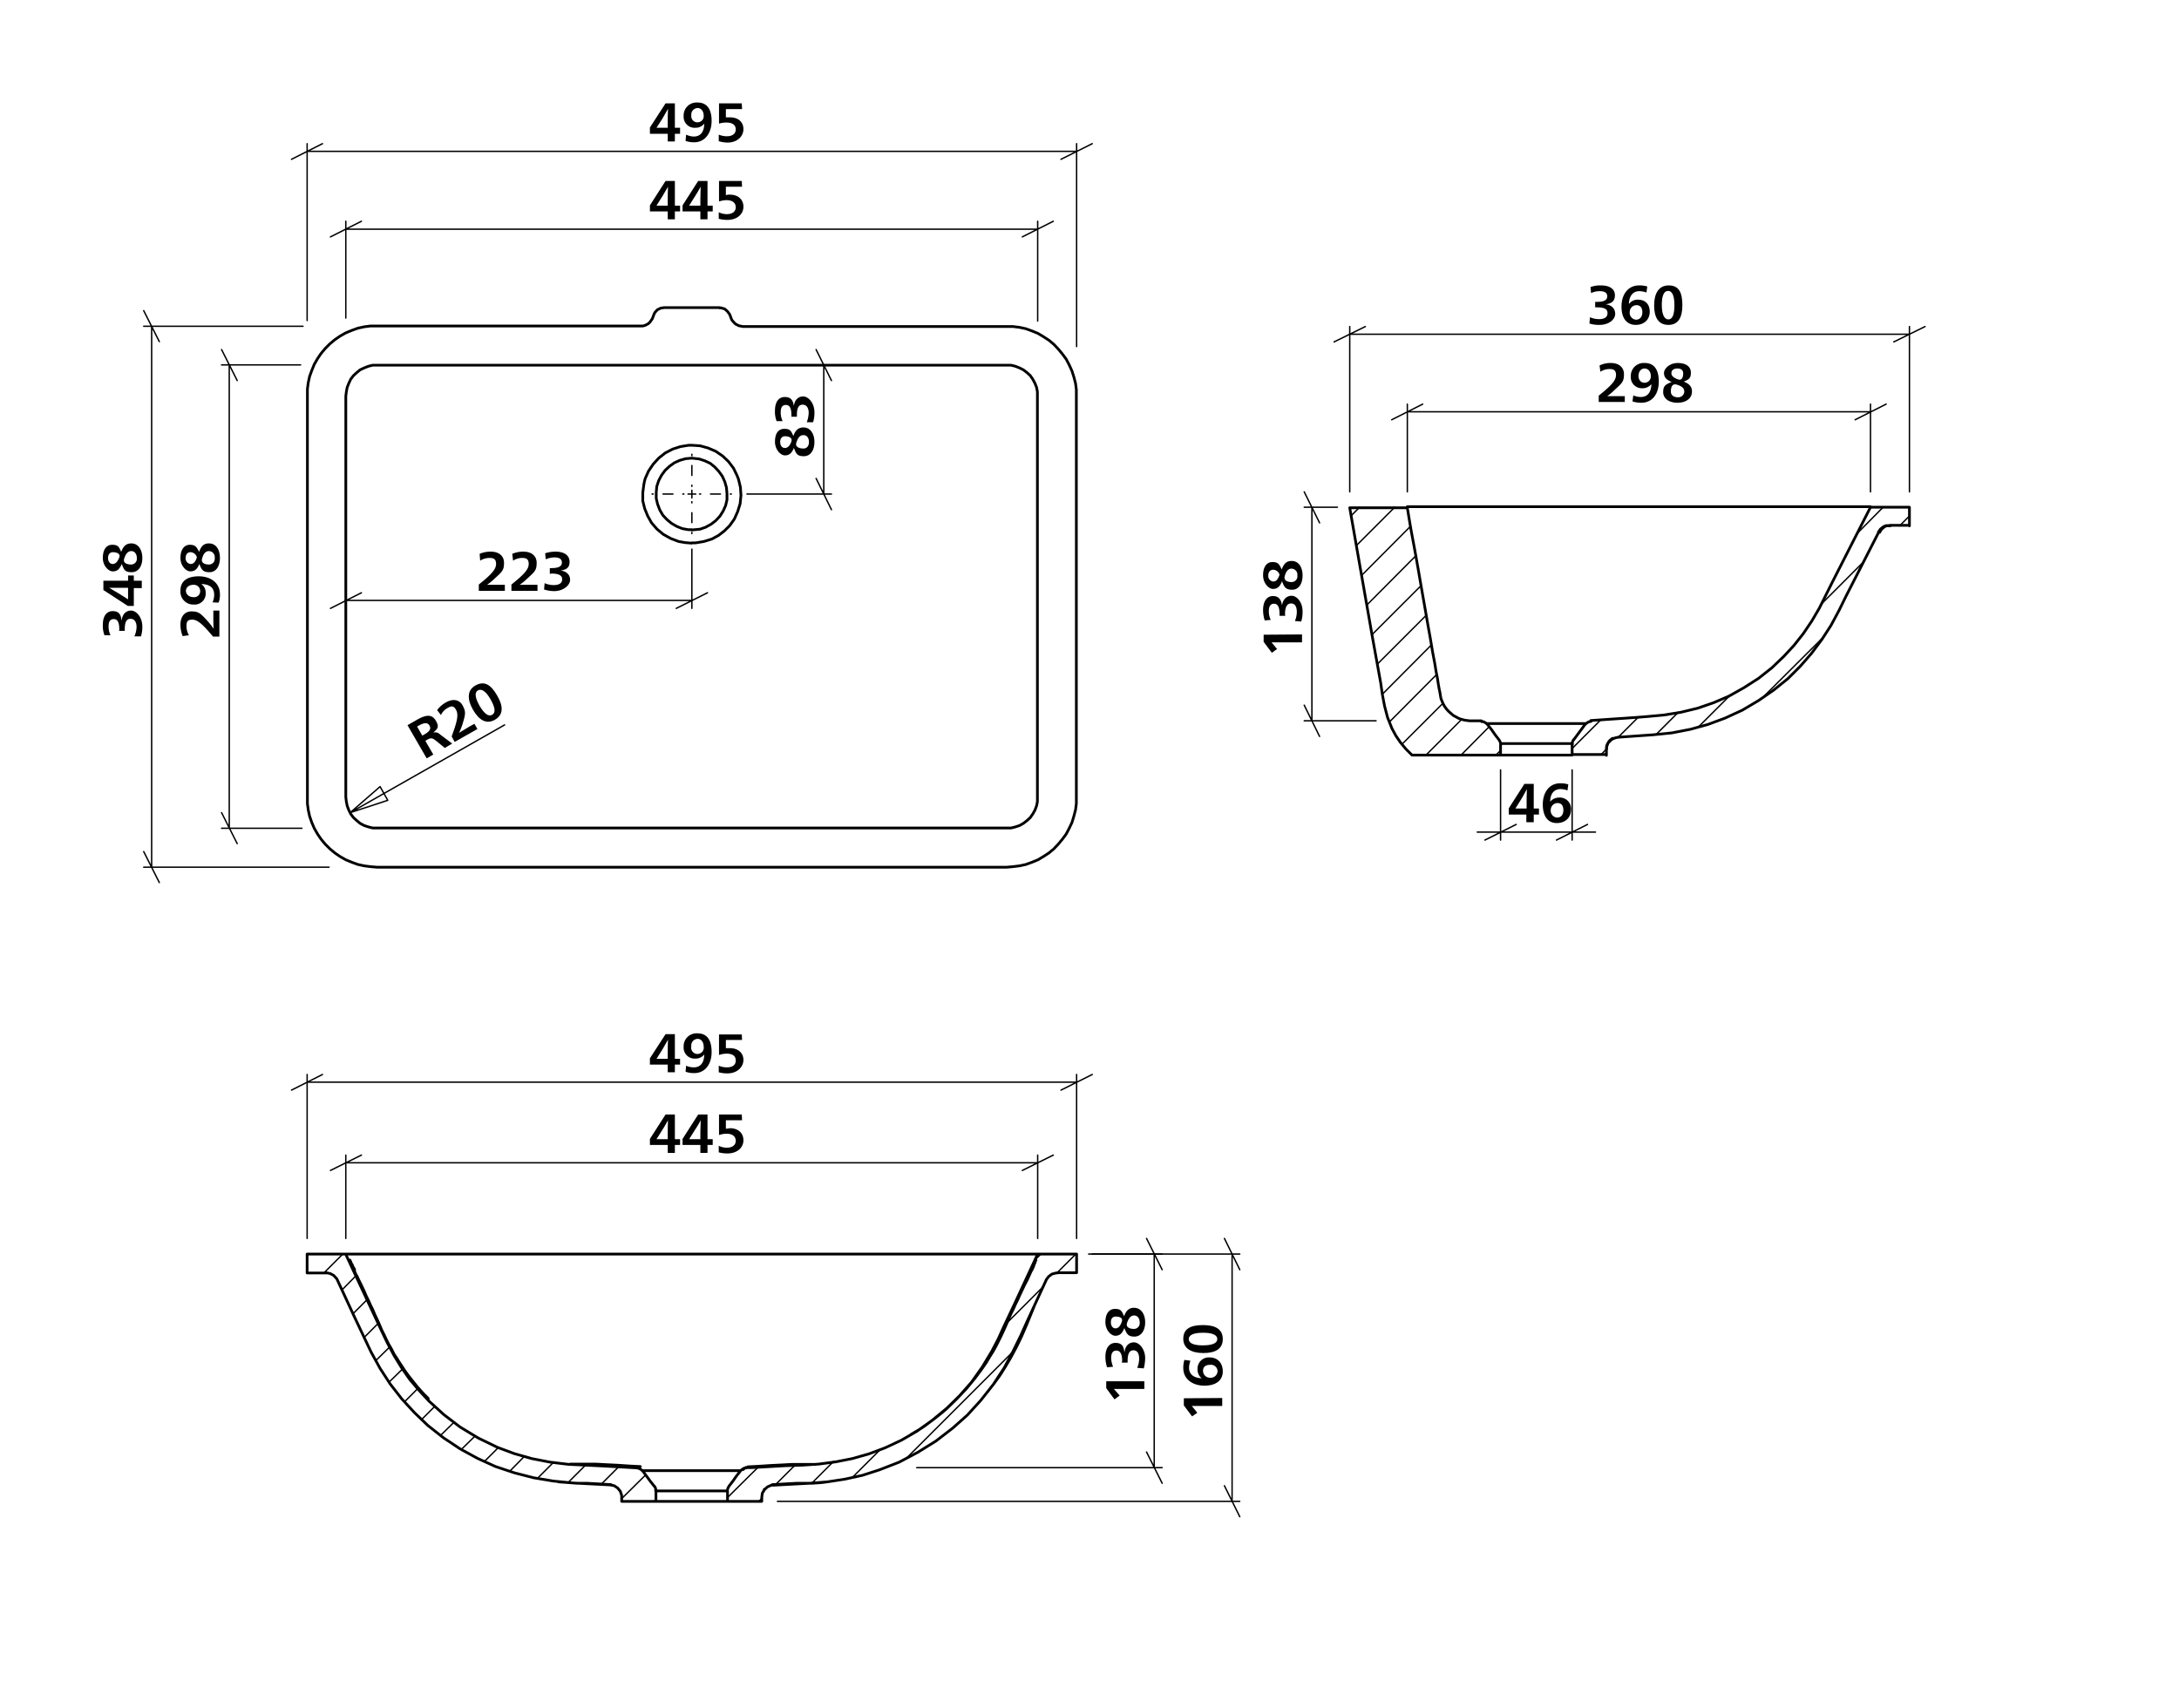 <svg viewBox="0 0 794.6 622.9" xmlns="http://www.w3.org/2000/svg"><path d="m246.1 46.6h1.9v2.2h-1.9v2.8h-2.6v-2.8h-6.5v-2.3l5.7-8.8h3.4zm-2.6-2.3c0-1.2 0-3 .1-4.6l-2 3.5-2.2 3.4h4.1z"/><path d="m250.2 49.1a6.8 6.8 0 0 0 2.8.7c2.5 0 3.8-1.8 3.8-4.7a3.9 3.9 0 0 1 -3.2 1.5 4 4 0 0 1 -4.3-4.3 4.7 4.7 0 0 1 5.1-4.9c3.4 0 5.1 2.4 5.1 6.7s-2.3 7.8-6.4 7.8a9.6 9.6 0 0 1 -3.1-.5zm6.4-7c0-1.5-.9-2.7-2.2-2.7a2.4 2.4 0 0 0 -2.3 2.7 2.2 2.2 0 0 0 2.3 2.5 2.2 2.2 0 0 0 2.2-2.5z"/><path d="m270.6 39.8h-5.9v3h1.5c2.9 0 4.9 1.6 4.9 4.3s-2.3 4.9-5.8 4.9a11.9 11.9 0 0 1 -3.2-.5v-2.4a7.7 7.7 0 0 0 3 .6c1.9 0 3.2-.9 3.2-2.5s-1.2-2.5-3.4-2.5a8.4 8.4 0 0 0 -2.7.4v-7.4h8.3z"/><path d="m246.1 75h1.9v2.1h-1.9v2.9h-2.6v-2.9h-6.5v-2.2l5.7-8.9h3.4zm-2.6-2.4c0-1.2 0-3 .1-4.5l-2 3.4-2.2 3.5h4.1z"/><path d="m258 75h1.9v2.1h-1.9v2.9h-2.6v-2.9h-6.5v-2.2l5.7-8.9h3.4zm-2.6-2.4c0-1.2.1-3 .1-4.5-.5 1-1.5 2.6-2 3.4l-2.2 3.5h4.1z"/><path d="m270.6 68.1h-5.9v3.1a3.6 3.6 0 0 1 1.5-.2c2.9 0 4.9 1.7 4.9 4.4s-2.3 4.8-5.8 4.8a11.7 11.7 0 0 1 -3.2-.4v-2.4a6.3 6.3 0 0 0 3 .7c1.9 0 3.2-.9 3.2-2.5s-1.2-2.6-3.4-2.6a8.6 8.6 0 0 0 -2.7.5v-7.5h8.3z"/><path d="m66.6 232a11.2 11.2 0 0 1 -.8-4.2c0-2.6 1.3-4.8 4-4.8s3.4.8 5.8 3.4a25.3 25.3 0 0 1 2.2 2.8h.1c-.1-1.3-.1-2.9-.1-4.1v-2.4h2.2v9.5h-2.3c-3.7-4.4-5.6-6.2-7.6-6.2s-2.1 1.1-2.1 2.5a6.8 6.8 0 0 0 .9 3.2z"/><path d="m77.5 219.7a6.7 6.7 0 0 0 .6-2.8c0-2.6-1.7-3.8-4.7-3.9a3.8 3.8 0 0 1 1.6 3.2 4 4 0 0 1 -4.3 4.3 4.7 4.7 0 0 1 -4.9-5.1c0-3.4 2.4-5.2 6.7-5.2s7.7 2.4 7.7 6.5a7.5 7.5 0 0 1 -.5 3.1zm-7-6.4c-1.5 0-2.7.9-2.7 2.2s1.2 2.3 2.7 2.3a2.2 2.2 0 0 0 2.5-2.3 2.3 2.3 0 0 0 -2.5-2.2z"/><path d="m76.2 198.2c2.6 0 4 2.3 4 5.3s-1.4 5.2-3.8 5.2-2.9-.9-3.7-3c-.8 2-1.8 2.7-3.3 2.7s-3.6-2-3.6-4.9 1.3-4.8 3.4-4.8 2.5.8 3.4 2.6c.8-2.2 1.8-3.1 3.6-3.1zm-6.7 3.2c-1.2 0-1.8.9-1.8 2.1a2 2 0 0 0 1.8 2.2c1.2 0 1.8-.9 2.3-2.4a2.5 2.5 0 0 0 -2.3-1.9zm6.7 4.5a2.1 2.1 0 0 0 2.1-2.4 2.2 2.2 0 0 0 -2.1-2.5c-1.2 0-2 .9-2.5 2.7s1.3 2.2 2.5 2.2z"/><path d="m45.5 230.1h-2.1a1.3 1.3 0 0 0 .1-.6c0-2.4-.6-3.7-2-3.7s-1.9 1-1.9 2.6a7.2 7.2 0 0 0 .7 3.3h-2.2a9.5 9.5 0 0 1 -.6-3.8c0-3.1 1.3-5 3.6-5s3 1.3 3.2 3.3h.1c.2-2.1 1.5-3.5 3.4-3.5s4.1 2.4 4.1 5.8a11.2 11.2 0 0 1 -.5 3.6h-2.4a8.8 8.8 0 0 0 .8-3.4c0-1.7-.7-3-2.2-3s-2.1 1.3-2.1 3.7z"/><path d="m46.7 211.8v-1.9h2.1v1.9h2.9v2.7h-2.9v6.5h-2.2l-8.9-5.8v-3.4zm-2.4 2.6h-4.5l3.4 2 3.5 2.2v-4.2z"/><path d="m47.9 198.2c2.5 0 4 2.3 4 5.3s-1.4 5.2-3.9 5.2-2.8-.9-3.6-3c-.8 2-1.8 2.7-3.3 2.7s-3.6-2-3.6-4.9 1.2-4.8 3.4-4.8 2.5.8 3.3 2.6c.8-2.2 1.9-3.1 3.7-3.1zm-6.7 3.2c-1.2 0-1.8.9-1.8 2.1s.6 2.2 1.7 2.2 1.8-.9 2.4-2.4-1.3-1.9-2.3-1.9zm6.6 4.5a2.1 2.1 0 0 0 2.1-2.4c0-1.4-.8-2.5-2-2.5s-2 .9-2.6 2.7 1.3 2.2 2.5 2.2z"/><path d="m293 155.9c2.5 0 4 2.3 4 5.3s-1.4 5.2-3.9 5.2-2.8-1-3.6-3c-.8 2-1.8 2.7-3.3 2.7s-3.6-2-3.6-5 1.2-4.7 3.4-4.7 2.5.8 3.3 2.6c.8-2.2 1.9-3.1 3.7-3.1zm-6.7 3.2c-1.2 0-1.8.9-1.8 2.1s.6 2.2 1.7 2.2 1.9-.9 2.4-2.4-1.3-1.9-2.3-1.9zm6.7 4.5c1.3 0 2-1 2-2.4s-.7-2.5-2-2.5-2 .9-2.6 2.7 1.4 2.2 2.6 2.2z"/><path d="m290.6 152h-2v-.6c0-2.4-.6-3.7-2-3.7s-1.9 1-1.9 2.6a7.2 7.2 0 0 0 .7 3.3h-2.2a9.5 9.5 0 0 1 -.6-3.8c0-3.1 1.3-5 3.6-5s3 1.3 3.3 3.3c.2-2.1 1.5-3.5 3.4-3.5s4.1 2.4 4.1 5.8a11.2 11.2 0 0 1 -.5 3.6h-2.3a10.9 10.9 0 0 0 .7-3.4c0-1.7-.7-3-2.2-3s-2.1 1.3-2.1 3.7z"/><path d="m174.9 202a10.3 10.3 0 0 1 4.1-.8c2.6 0 4.8 1.3 4.8 4.1s-.8 3.3-3.4 5.7a20.5 20.5 0 0 1 -2.8 2.3h6.5v2.2h-9.5v-2.3c4.5-3.6 6.3-5.5 6.3-7.5s-1.1-2.2-2.5-2.2a6.3 6.3 0 0 0 -3.3 1z"/><path d="m186.8 202a10.3 10.3 0 0 1 4.1-.8c2.6 0 4.8 1.3 4.8 4.1s-.8 3.3-3.4 5.7a20.5 20.5 0 0 1 -2.8 2.3h6.5v2.2h-9.5v-2.3c4.5-3.6 6.3-5.5 6.3-7.5s-1.1-2.2-2.5-2.2a6 6 0 0 0 -3.2 1z"/><path d="m200.5 209.3v-2.1h.7c2.4 0 3.7-.6 3.7-2s-1.1-1.9-2.7-1.9a8.8 8.8 0 0 0 -3.2.7l-.2-2.2a12.6 12.6 0 0 1 3.8-.6c3.2 0 5.1 1.4 5.1 3.7s-1.3 2.9-3.3 3.2c2.1.2 3.5 1.5 3.5 3.4s-2.4 4.1-5.8 4.1a11.9 11.9 0 0 1 -3.7-.6l.2-2.3a8.5 8.5 0 0 0 3.3.7c1.8 0 3.1-.6 3.1-2.1s-1.4-2.1-3.8-2.1z"/><path d="m148.6 264.5 3.5-2c3-1.7 5.3-2.2 6.8.3s.5 3.1-.9 4.4a2.5 2.5 0 0 1 2.5.7l4.4 3.3-2.7 1.6-3.3-2.7c-1.2-.9-1.7-1.1-3.1-.3l-.7.4 2.9 5-2.4 1.4zm5.4 3.8.7-.4c2-1.1 2.6-2.1 1.9-3.3s-2-1-3.8 0l-.7.4z"/><path d="m159.4 259a9.9 9.9 0 0 1 3.2-2.8c2.2-1.3 4.8-1.3 6.1 1.1s1 3.3 0 6.7a25.1 25.1 0 0 1 -1.3 3.3l3.6-2.2 2-1.1 1.1 1.9-8.3 4.7-1.1-2c2-5.4 2.6-7.9 1.6-9.7s-2-1.3-3.2-.6a5.6 5.6 0 0 0 -2.3 2.5z"/><path d="m181.3 253.7c2.3 3.9 2.3 7-.8 8.8s-5.8.2-8-3.6-2.2-7.2.9-8.9 5.5-.5 7.9 3.7zm-6.5 3.6c1.8 3.1 3.4 4.2 4.7 3.4s1.1-2.6-.6-5.6-3.3-4-4.6-3.3-1.1 2.6.5 5.5z"/><path d="m417.3 503.8v2.8h-11.1l1.5 1.7.6.7-1.9 1.4-3-4.1v-2.5z"/><path d="m411.2 497h-2.1c0-.3.1-.5.1-.7 0-2.4-.7-3.7-2.1-3.7s-1.9 1.1-1.9 2.7a8.8 8.8 0 0 0 .7 3.2l-2.2.2a12.6 12.6 0 0 1 -.6-3.8c0-3.2 1.4-5.1 3.7-5.1s3 1.3 3.2 3.3h.1c.2-2.1 1.5-3.5 3.4-3.5s4.1 2.4 4.1 5.8a16.4 16.4 0 0 1 -.5 3.7l-2.4-.2a8.6 8.6 0 0 0 .7-3.4c0-1.7-.6-3-2.1-3s-2.1 1.4-2.1 3.8z"/><path d="m413.5 477c2.6 0 4.1 2.3 4.1 5.3s-1.5 5.2-3.9 5.2-2.8-1-3.7-3.1c-.8 2.1-1.8 2.8-3.3 2.8s-3.6-2-3.6-5 1.3-4.8 3.5-4.8 2.5.8 3.3 2.7c.8-2.2 1.9-3.1 3.6-3.1zm-6.6 3.2c-1.3 0-1.8.9-1.8 2.1s.6 2.2 1.7 2.2 1.8-1 2.3-2.5-1.2-1.8-2.2-1.8zm6.6 4.5a2.1 2.1 0 0 0 2.1-2.4c0-1.4-.8-2.5-2-2.5s-2 .9-2.6 2.7 1.3 2.2 2.5 2.2z"/><path d="m246.1 415.5h1.9v2.1h-1.9v2.9h-2.6v-2.9h-6.5v-2.2l5.7-8.9h3.4zm-2.6-2.4c0-1.1 0-3 .1-4.5-.6 1-1.5 2.7-2 3.4l-2.2 3.5h4.1z"/><path d="m258 415.5h1.9v2.1h-1.9v2.9h-2.6v-2.9h-6.5v-2.2l5.7-8.9h3.4zm-2.6-2.4c0-1.1.1-3 .1-4.5a34 34 0 0 1 -2 3.4l-2.2 3.5h4.1z"/><path d="m270.6 408.6h-5.9v3.1l1.5-.2c2.9 0 4.9 1.7 4.9 4.4s-2.3 4.8-5.8 4.8a11.7 11.7 0 0 1 -3.2-.4v-2.4a6.3 6.3 0 0 0 3 .7c1.9 0 3.2-.9 3.2-2.5s-1.2-2.6-3.4-2.6a8.6 8.6 0 0 0 -2.7.5v-7.5h8.3z"/><path d="m246.1 386.2h1.9v2.1h-1.9v2.8h-2.6v-2.8h-6.5v-2.3l5.7-8.8h3.4zm-2.6-2.4c0-1.2 0-3 .1-4.6l-2 3.5-2.2 3.5h4.1z"/><path d="m250.2 388.7a6.7 6.7 0 0 0 2.8.6c2.5 0 3.8-1.8 3.8-4.7a3.9 3.9 0 0 1 -3.2 1.5 4 4 0 0 1 -4.3-4.3 4.7 4.7 0 0 1 5.1-4.9c3.4 0 5.1 2.4 5.1 6.8s-2.3 7.7-6.4 7.7a9.6 9.6 0 0 1 -3.1-.5zm6.4-7c0-1.6-.9-2.8-2.2-2.8a2.4 2.4 0 0 0 -2.3 2.7 2.3 2.3 0 1 0 4.5.1z"/><path d="m270.6 379.3h-5.9v3h1.5c2.9 0 4.9 1.7 4.9 4.3s-2.3 4.9-5.8 4.9a11.7 11.7 0 0 1 -3.2-.4v-2.4a7.7 7.7 0 0 0 3 .6c1.9 0 3.2-.8 3.2-2.5s-1.2-2.5-3.4-2.5a8.6 8.6 0 0 0 -2.7.5v-7.5h8.3z"/><path d="m445.7 509.9v2.9h-11.1l1.4 1.7.6.8-1.9 1.3-3-4v-2.6z"/><path d="m434.1 496.3a8 8 0 0 0 -.5 2.6c0 2.3 1.7 3.7 4.6 3.8a4 4 0 0 1 -1.5-3.3 4.1 4.1 0 0 1 4.4-4.3c2.8 0 4.8 1.9 4.8 5.1s-2.4 5.2-6.7 5.2-7.7-2.4-7.7-6.4a9.9 9.9 0 0 1 .4-3zm7.1 6.2a2.5 2.5 0 0 0 2.8-2.4 2.4 2.4 0 0 0 -2.7-2.3c-1.5 0-2.6.6-2.6 2.2a2.5 2.5 0 0 0 2.5 2.5z"/><path d="m438.7 483.3c4.5 0 7.2 1.5 7.2 5.1s-2.7 5.1-7.1 5.1-7.3-1.7-7.3-5.2 2.4-5 7.2-5zm-.1 7.4c3.5 0 5.3-.8 5.3-2.3s-1.8-2.3-5.2-2.3-5.2.8-5.2 2.3 1.7 2.3 5.1 2.3z"/><path d="m583.3 133.3a9 9 0 0 1 4.2-.9c2.5 0 4.7 1.3 4.7 4.1s-.8 3.3-3.4 5.7a20.8 20.8 0 0 1 -2.7 2.3h6.4v2.1h-9.5v-2.3c4.5-3.6 6.3-5.5 6.3-7.5s-1.1-2.2-2.5-2.2a6 6 0 0 0 -3.2 1z"/><path d="m595.6 144.2a6.6 6.6 0 0 0 2.7.6c2.6 0 3.8-1.8 3.9-4.7a4.1 4.1 0 0 1 -3.3 1.5 4 4 0 0 1 -4.2-4.3 4.7 4.7 0 0 1 5.1-4.9c3.4 0 5.1 2.4 5.1 6.8s-2.3 7.7-6.4 7.7a10.2 10.2 0 0 1 -3.2-.5zm6.4-7c0-1.6-.9-2.8-2.3-2.8s-2.2 1.3-2.2 2.7.8 2.5 2.2 2.5a2.3 2.3 0 0 0 2.3-2.4z"/><path d="m617 142.8c0 2.6-2.3 4.1-5.3 4.1s-5.2-1.5-5.2-3.9 1-2.8 3.1-3.7c-2.1-.8-2.8-1.8-2.8-3.3s2-3.6 5-3.6 4.8 1.3 4.8 3.5-.8 2.5-2.6 3.3c2.1.8 3 1.9 3 3.6zm-7.7 0c0 1.3 1 2.1 2.5 2.1a2.2 2.2 0 0 0 2.4-2c0-1.3-.8-2-2.7-2.6s-2.2 1.3-2.2 2.5zm4.5-6.6c0-1.2-.8-1.8-2.1-1.8s-2.2.6-2.2 1.7 1 1.8 2.5 2.3 1.8-1.2 1.8-2.2z"/><path d="m581.7 112.1v-2h.7c2.4 0 3.7-.6 3.7-2s-1.1-1.9-2.7-1.9a7.1 7.1 0 0 0 -3.2.7l-.2-2.2a10.1 10.1 0 0 1 3.8-.6c3.2 0 5.1 1.3 5.1 3.6s-1.4 3-3.4 3.3c2.1.2 3.5 1.5 3.5 3.5s-2.3 4-5.7 4a11.8 11.8 0 0 1 -3.7-.5l.2-2.3a8.5 8.5 0 0 0 3.3.7c1.8 0 3.1-.6 3.1-2.2s-1.4-2.1-3.8-2.1z"/><path d="m600.4 106.7a7.5 7.5 0 0 0 -2.6-.5c-2.3 0-3.7 1.7-3.8 4.6h.1a3.8 3.8 0 0 1 3.2-1.5c2.7 0 4.3 1.7 4.3 4.4s-1.9 4.8-5.1 4.8-5.2-2.3-5.2-6.7 2.4-7.7 6.4-7.7a9.1 9.1 0 0 1 3 .4zm-6.1 7.1a2.5 2.5 0 0 0 2.3 2.8c1.5 0 2.3-1.2 2.3-2.7s-.6-2.6-2.2-2.6a2.5 2.5 0 0 0 -2.4 2.5z"/><path d="m613.5 111.3c0 4.5-1.5 7.2-5.1 7.2s-5.2-2.7-5.2-7.1 1.7-7.3 5.3-7.3 5 2.4 5 7.2zm-7.5-.1c0 3.5.9 5.3 2.4 5.3s2.2-1.8 2.2-5.2-.8-5.2-2.3-5.2-2.3 1.7-2.3 5.1z"/><path d="m474.8 231.4v2.9h-11.1l1.4 1.7.6.7-1.9 1.4-3-4v-2.6z"/><path d="m468.7 224.6h-2.1v-.7c0-2.4-.6-3.7-2-3.7s-1.9 1.1-1.9 2.7a7.1 7.1 0 0 0 .7 3.2l-2.2.2a12.6 12.6 0 0 1 -.6-3.8c0-3.2 1.4-5.1 3.6-5.1s3 1.4 3.3 3.4c.3-2.1 1.6-3.5 3.5-3.5s4 2.3 4 5.7a11.8 11.8 0 0 1 -.5 3.7l-2.3-.2a8.5 8.5 0 0 0 .7-3.3c0-1.8-.6-3.1-2.1-3.1s-2.2 1.4-2.2 3.8a2.3 2.3 0 0 0 .1.7z"/><path d="m471 204.6c2.6 0 4 2.3 4 5.3s-1.4 5.2-3.8 5.2-2.9-1-3.7-3.1c-.8 2.1-1.8 2.8-3.3 2.8s-3.6-2-3.6-5 1.3-4.8 3.4-4.8 2.5.8 3.4 2.7c.8-2.2 1.8-3.1 3.6-3.1zm-6.7 3.2c-1.2 0-1.8.9-1.8 2.1a2 2 0 0 0 1.8 2.2c1.2 0 1.8-1 2.3-2.5a2.5 2.5 0 0 0 -2.3-1.8zm6.7 4.5a2.1 2.1 0 0 0 2.1-2.4 2.2 2.2 0 0 0 -2.1-2.5c-1.2 0-2 .9-2.5 2.7s1.3 2.2 2.5 2.2z"/><path d="m559.3 294.9h1.9v2.2h-1.9v2.8h-2.7v-2.8h-6.4v-2.3l5.7-8.9h3.4zm-2.6-2.3c0-1.2 0-3 .1-4.6h-.1c-.5 1-1.5 2.7-1.9 3.4l-2.2 3.5h4.1z"/><path d="m571.6 288.3a7.4 7.4 0 0 0 -2.5-.5c-2.4 0-3.8 1.7-3.8 4.6a4.2 4.2 0 0 1 3.2-1.5 4.1 4.1 0 0 1 4.4 4.4c0 2.8-2 4.9-5.2 4.9s-5.1-2.4-5.1-6.8 2.4-7.7 6.3-7.7a9.1 9.1 0 0 1 3 .4zm-6.1 7.1a2.5 2.5 0 0 0 2.3 2.8c1.6 0 2.3-1.2 2.3-2.7s-.6-2.6-2.1-2.6a2.5 2.5 0 0 0 -2.5 2.5z"/><g fill="none" stroke="#000" stroke-linecap="round" stroke-linejoin="round"><path d="m252.3 177.4v-11.7" stroke-dasharray="86.4 3.6 3.6 3.6" stroke-dashoffset="85.99" stroke-width=".51"/><path d="m249.4 180.2h-11.6" stroke-dasharray="86.4 3.6 3.6 3.6" stroke-dashoffset="85.99" stroke-width=".51"/><path d="m252.3 183v11.6" stroke-dasharray="86.4 3.6 3.6 3.6" stroke-dashoffset="85.99" stroke-width=".51"/><path d="m255.1 180.2h11.6" stroke-dasharray="86.4 3.6 3.6 3.6" stroke-dashoffset="85.99" stroke-width=".51"/><path d="m117.6 391.9-11.3 5.7m280.6 0 11.4-5.7m-5.7 2.8h-280.6m0 57v-59.8m280.6 59.8v-59.8m-260.8 29.4-11.3 5.6m252.3 0 11.3-5.6m-5.7 2.8h-252.3m0 27.6v-30.4m252.3 30.4v-30.4" stroke-width=".51"/><path d="m578.9 300.7-11.3 5.7m-26.1 0 11.4-5.7m20.4 2.8h8.5m-34.6 0h26.1m-26.1 0h-8.5m34.6-22.7v25.6m-26.1-25.6v25.6m143.4-181.7 11.4-5.6m-204.1 0-11.4 5.6m5.7-2.8h204.1m0 57.5v-60.3m-204.1 60.3v-60.3" stroke-width=".51"/><path d="m518.8 147.4-11.3 5.7m169 0 11.3-5.7m-5.7 2.8h-168.9m0 29.2v-32m168.9 32v-32" stroke-width=".51"/><path d="m252.3 180.2h1.4m-1.4 0v1.4m0-1.4h-1.4m1.4 0v-1.4" stroke-width=".51"/><path d="m423.8 463.1-5.7-11.4m0 77.9 5.7 11.4m-2.9-5.7v-77.9m-23.9 0h26.8m-89.5 77.9h89.5" stroke-width=".51"/><path d="m446.5 541.9 5.6 11.3m0-90.1-5.6-11.4m2.8 5.7v90.2m-165.8 0h168.6m-53.8-90.2h53.8" stroke-width=".51"/><path d="m475.6 257.2 5.6 11.4m0-77.9-5.6-11.3m2.8 5.6v77.9m23.4 0h-26.2m12.1-77.9h-12.1" stroke-width=".51"/><path d="m131.8 216.2-11.3 5.7m126.1 0 11.4-5.7m-5.7 2.8h-126.2m126.2-18.7v21.6m-120.5-141.2-11.3 5.7m252.3 0 11.3-5.7m-5.7 2.9h-252.3m0 32.4v-35.3m252.3 36.4v-36.4" stroke-width=".51"/><path d="m386.9 58.1 11.4-5.7m-280.7 0-11.3 5.7m5.7-2.9h280.6m0 71.2v-74m-280.6 64.5v-64.5" stroke-width=".51"/><path d="m138.6 286.9-10.9 9.5m13.7-4.5-2.8-5m-10.9 9.5 13.7-4.5m-13.7 4.5 56.3-32" stroke-width=".51"/><path d="m58.1 124.6-5.7-11.3m0 197.3 5.7 11.3m-2.8-5.6v-197.3m55.2 0h-58.1m67.6 197.3h-67.6" stroke-width=".51"/><path d="m297.6 174.5 5.6 11.4m0-47.1-5.6-11.3m2.8 5.6v47.1m-28 0h30.8m-222.4 116.2 5.7 11.3m0-168.9-5.7-11.3m2.8 5.6v169m26.5 0h-29.3m28.8-169h-28.8" stroke-width=".51"/><path d="m252.3 198h1.4l3-.5 2.9-.9 2.4-1.3 2.2-1.7 1.9-1.9 1.7-2.4 1.2-2.7.9-2.9.3-3-.2-3-.7-2.9-.5-1.3-1.3-2.7-1.8-2.4-2.2-2.1-2.5-1.7-2.8-1.2-2.9-.8-3-.2h-1.2l-3 .5-2.8.9-2.7 1.4-2.4 1.9-2 2.2-1.7 2.5-1.2 2.7-.2.7-.3 1.4-.4 3.1v3l.7 2.8 1.1 2.7 1.4 2.5 2 2.3 2.3 1.9 2.7 1.5 2.9 1.1 2.3.4 2.4.2m0-4.8 3.1-.3 2-.7 2-1.1 1.7-1.3 1.5-1.6 1.2-1.9.9-2 .5-2.1v-2.3l-.2-2.2-.6-2.1-.9-2-1.3-1.8-1.5-1.6-1.6-1.3-1.9-.9-2.1-.7-2.7-.3-2.3.2-2.1.6-2 .9-1.8 1.3-1.6 1.5-1.3 1.8-1 1.9-.7 2.1-.2 2.2v2.2l.5 2.1.8 2.1 1.1 1.9 1.5 1.6 1.7 1.4 1.9 1.1 2 .8 2.2.4h1.3m10.1-81h-20.2m0 0-1.3.2-1.2.6-.9 1-.3.6m0 0-.6 1.6m0 0-.4.6-.5.7-.5.5-.7.4-.6.3-.8.2h-.7m0 0h-96.2m0 0h-2.4l-2.3.3-2.3.5-2.2.8-2.2.9-2.1 1.2-1.9 1.3-1.8 1.5-1.7 1.7-1.5 1.8-1.3 1.9-1.2 2.1-.9 2.2-.8 2.2-.5 2.3-.3 2.3v2.4m0 0v146.4m0 0v2.4l.3 2.3.5 2.3.8 2.3.9 2.1 1.2 2.1 1.3 1.9 1.5 1.8 1.7 1.7 1.8 1.5 1.9 1.3 2.1 1.2 2.2.9 2.2.8 2.3.5 2.3.3 2.4.2m0 0h229.6m0 0 2.3-.2 2.4-.3 2.3-.5 2.2-.8 2.2-.9 2-1.2 2-1.3 1.8-1.5 1.6-1.7 1.5-1.8 1.4-1.9 1.1-2.1 1-2.1.7-2.3.6-2.3.3-2.3v-2.4m0 0v-146.2m0 0v-2.4l-.3-2.3-.6-2.3-.7-2.2-1-2.2-1.1-2.1-1.4-1.9-1.5-1.8-1.6-1.7-1.8-1.5-2-1.3-2-1.2-2.2-.9-2.2-.8-2.3-.5-2.4-.3h-2.3m0 0h-96.2m0 0-1.5-.3-1.3-.7-1.1-1.2-.3-.6m0 0-.6-1.6m0 0-.8-1.1-1-.9-1.3-.4h-.6m104.7 20.9h1.6l1.6.4 1.5.6 1.4.7 1.3 1 1.2 1.1.9 1.3.8 1.5.6 1.5.3 1.6v1.6m0 0v146.2m0 0v1.7l-.3 1.5-.6 1.6-.8 1.4-.9 1.3-1.2 1.1-1.3 1-1.4.8-1.5.5-1.6.4h-1.6m0 0h-229.6m0 0h-1.6l-1.6-.4-1.5-.5-1.5-.8-1.2-1-1.2-1.1-1-1.3-.7-1.4-.6-1.6-.3-1.5-.2-1.7m0 0v-146.2m0 0 .2-1.6.3-1.6.6-1.5.7-1.5 1-1.3 1.2-1.1 1.2-1 1.5-.7 1.5-.6 1.6-.4h1.6m0 0h229.6" stroke-width=".99"/><path d="m368.9 493.5-38.3 38.3m61.7-74.4-6.8 6.8m-5.1 5.1-14.1 14.1m-45.1 45.1-10.1 10.1m68.5-81.2-2.2 2.1m-73.4 73.5-7.8 7.8m-6.3-6.4-7.2 7.2m-4.9 4.9-1.1 1.1m-.2-12.5-11.2 11.1m-26.1.6-.7.8m-3-9.7-8.5 8.4-.2.3m-1.1-11.7-6.5 6.5m-5.6-7.1-6.4 6.4m-5.2-7.5-6 6m-4.7-8.1-5.4 5.5m-4.1-8.7-5.1 5.1m-3.4-9.3-5 4.9m-2.7-9.9-4.9 4.8m-2.1-10.6-4.8 4.8m-1.5-11.2-4.8 4.8m-.7-12-4.9 4.8m.2-12.8-5 4.9m.8-13.5-5.1 5.1m1.1-13.8-5.2 5.2m1.1-13.9-5.1 5.2m.3-13.1-6.8 6.8m-5.9-6.8-.3.3" stroke-width=".51"/><path d="m269.8 536.4h-35.1m30.6 7.4h-26.1m-113.1-86.4h11.4m0 0h229.6m0 0h11.3m14.2 6.8h-7m7-6.8h-14.2m14.2 0v6.8m-120.3 71.1h1.9l12.2-.7 6.1-.2 6.1-.4 6.1-.8 6.1-1.2 6-1.7 5.9-2.2 6-2.8 5.7-3.3 5.6-4 5.2-4.3 4.7-4.6 4.4-5 3.9-5.5 3.5-5.8 2.3-4.4 2-4.4 4.2-8.9 8.2-17.7m-100.6 90.2h-12.5m12.5 0v-1.5m0 0 .2-1.5.8-1.3 1.1-1 1.4-.6h.8m0 0 13-.7 6.5-.5 6.5-1 6.4-1.4 6.2-2 7.2-2.8 6.8-3.6 6.6-4.1 6.1-4.7 5.4-4.8 4.9-5.4 4.5-5.7 4-6.1 3.1-5.8 2.9-5.9 2.7-6 6.6-14.3m-262.6-2.6h-6.9m14.1-6.8 2.6 5.6 10.4 22.2 2.2 4.6 2.4 4.5 2.7 4.4 3 4.3 3.4 4 3.6 3.9 5.5 5 5.9 4.5 6.6 4 7 3.4 6.2 2.3 6.3 1.8 6.7 1.3 6.7.8 12.5.6 12.5.7m-106.2-78h-14.1m0 6.8v-6.8m11 9.4 6.1 13.2 6.2 13.1 3.3 6 3.7 5.7 4.2 5.4 4.6 5 4.9 4.7 5.7 4.5 6 4 6.4 3.5 6.6 3 6.9 2.3 7 1.8 7.2 1.2 7.2.7 13.5.7m0 0 1.5.3 1.2.8 1 1.2.5 1.5v.7m0 0v1.5m12.4 0h-12.3m12.4-3.8v3.8m0 0h26.1m0 0v-3.8m-26.6-1.7.4.8v.9m26.1 0 .2-.9.4-.8m-31.5-5.7 1.4 1.9 1.4 1.9 1.5 1.9m27.2 0 1.4-1.8 1.4-2 1.5-1.9m-35.5 0h-.3m35.8 0h-.4m.4 0 .7-.6.8-.4h.6m-40 0 .9.2.8.5.4.4m-115.4-72.3 1.5.3 1.3.7 1.1 1.2.2.4m258.5 0 .9-1.2 1.2-.9 1.5-.4h.5m-181.9 76.2 2.8.2 4 .3h3.7l5.4.3 3.3.2m55.8 1.9v-.2m2.9-1.7 3.4-.2 5.4-.3h5.6l3.1-.2 1.8-.2m58.3-31.8.8-1 2.5-3.2 2.1-2.9 1.9-3 2-3.4 2-3.7 2-4.1 1.9-4.4 1.8-4.4 1.1-2.7m-221.1 34.2h-.1v-.2l-.6-.6-.9-.9-1.2-1.3-1.4-1.6-1.6-2-1.5-1.9-1.3-1.8-1.1-1.7-1-1.5-.8-1.3-1-1.5-.9-1.8-1.1-1.9-.8-1.6-.8-1.7-.9-1.8-.8-1.9-.8-1.8-.9-1.9-.8-1.9-.8-1.6-.7-1.6-.8-1.6-.9-2.1-1.1-2.3-.8-1.6-.6-1.3-.5-.9-.2-.5h-.2v-1.1l-.2-.4-.3-.4-.2-.5-.2-.5-.3-.4-.2-.6-.3-.6m250.2 0-.2.4-.2.4v.3l-.2.3-.2.4v.3l-.2.4-.2.4v.2h-.2v.3l-.4.7-.5 1.1-.9 2-1 1.9-.9 1.9-.9 1.9-.7 1.6-.8 1.6-.7 1.6-.9 1.8-1 2.3-1 2.3-1 2.2-1 2.1-1.3 2.6-1.2 2.2-1.2 1.9-1.3 2.2-1.8 2.6-2.3 3.1-3.2 3.9-3.5 3.7-3.8 3.7-1.9 1.6-2 1.6-2 1.5-2 1.5-1.8 1.2-1 .6-.9.5-.6.4-.3.2h-.2m-59.7 12 3.8-.2 4.6-.3 4.1-.2 3.6-.2h8.7m-89.6-.1h9.4l3.7.2 4.1.2 4.5.3 3.9.2m37.5 1.1.4-.4h.1m0 0 .2-.2.4-.2h.8" stroke-width=".99"/><path d="m545.7 275.2 1.5-1.5m-14.2 1.5 10.1-10.2m-22.9 10.2 13-13m-21.8 9.1 14.9-14.9m-19.6 6.9 17.2-17.3m-19.7 7.1 17.8-17.9m-19.7 7 17.8-17.8m-19.7 7 17.8-17.8m-19.7 7 17.8-17.9m-19.7 7.1 17.8-17.9m-19.7 7 13.9-13.9m-15.9 3.1 3.1-3.1m146.7 69.7 22.6-22.5m-45.8 33 11.6-11.6m33.2-33.2 15.6-15.6m13-13 3.6-3.6m-92.4 79.7 8.1-8.1m65.3-65.3 9.4-9.5m-102.8 90.2 1.8-1.9m4.4-4.4 7.4-7.4m-24.2 11.5 10.5-10.5" stroke-width=".51"/><path d="m578 263.9h-35.7m31 7.3h-26.1m-34-86.4h11.3m0 0h146.3m0 0h11.3m7 6.8h7.2m-14.2-6.6h14.2m-14.2 0-2.8 5.5-11.1 21.8-2.4 4.8-2.4 4.8-2.7 4.6-3.1 4.6-3.4 4.3-3.7 4-4.4 4.2-4.8 3.8-5.3 3.4-5.5 3.1-5.6 2.4-5.8 2-6.2 1.5-6.2 1-6.6.6-6.7.5-13.3.9m-6.8 12.4h12.4m110.6-83.4v-6.8m-156.1 77.9h-4.3l-1.6-.2-1.3-.3-1.1-.4-2-1.1-1.7-1.5-.8-.9-.7-1-.2-.4-.3-.5-.2-.5-.2-.5-.3-.7-.2-1-.2-1.3-.3-1.4-.3-1.7-.3-2-.5-2.5-.5-3.1-.8-4.2-.8-4.8-.9-5-.9-5.2-1.3-7.4-1.3-7.5-1.3-7.3-1.4-7.5-1.3-7.8m-21 0h21m-21 0 2.8 16 5.6 31.9 2.9 16 .6 4.2.8 4.2 1.1 4.2 1.6 4 1.4 2.6 1.7 2.5 2 2.4 2.2 2.2m0 0h32.3m26.1-3.9v3.9m-26.1 0v-3.8m0 3.8h26.1m.5-5.6-.4.8v.9m-26.1.1-.2-.9-.4-.8m31.4-5.8-4.2 5.7m-27.2.1-1.4-1.8-1.4-2-1.5-1.9m0 0-.7-.6-.8-.4h-.6m39.9-.1-.9.2-.8.5-.4.4m7.7 9.5v1.8m99.2-81.2-11.7 22.9-2.7 5.5-2.9 5.4-3.3 5.1-3.8 5.1-4.1 4.7-4.5 4.5-5.2 4.2-5.5 3.8-5.9 3.5-6.3 2.9-6.2 2.3-6.5 1.8-6.7 1.3-6.9.7-12.8.9m0 0-.9.2-.8.3-.7.4-.6.6-.6.6-.3.8-.3.8v.8m103.4-81.6h-1.3l-.5.2-.6.3-.5.4-.5.4-.3.5-.4.5m-99.2 79.1v-1.2l.3-.7.4-.7.4-.5.5-.4.5-.4h.3m101.3-77.6h-1.4l-.6.2-.6.4-.5.4-.4.4-.4.6-.3.5m-.4-.2.4-.5.3-.5.5-.4.5-.4.6-.3.5-.2h1.3" stroke-width=".99"/></g></svg>